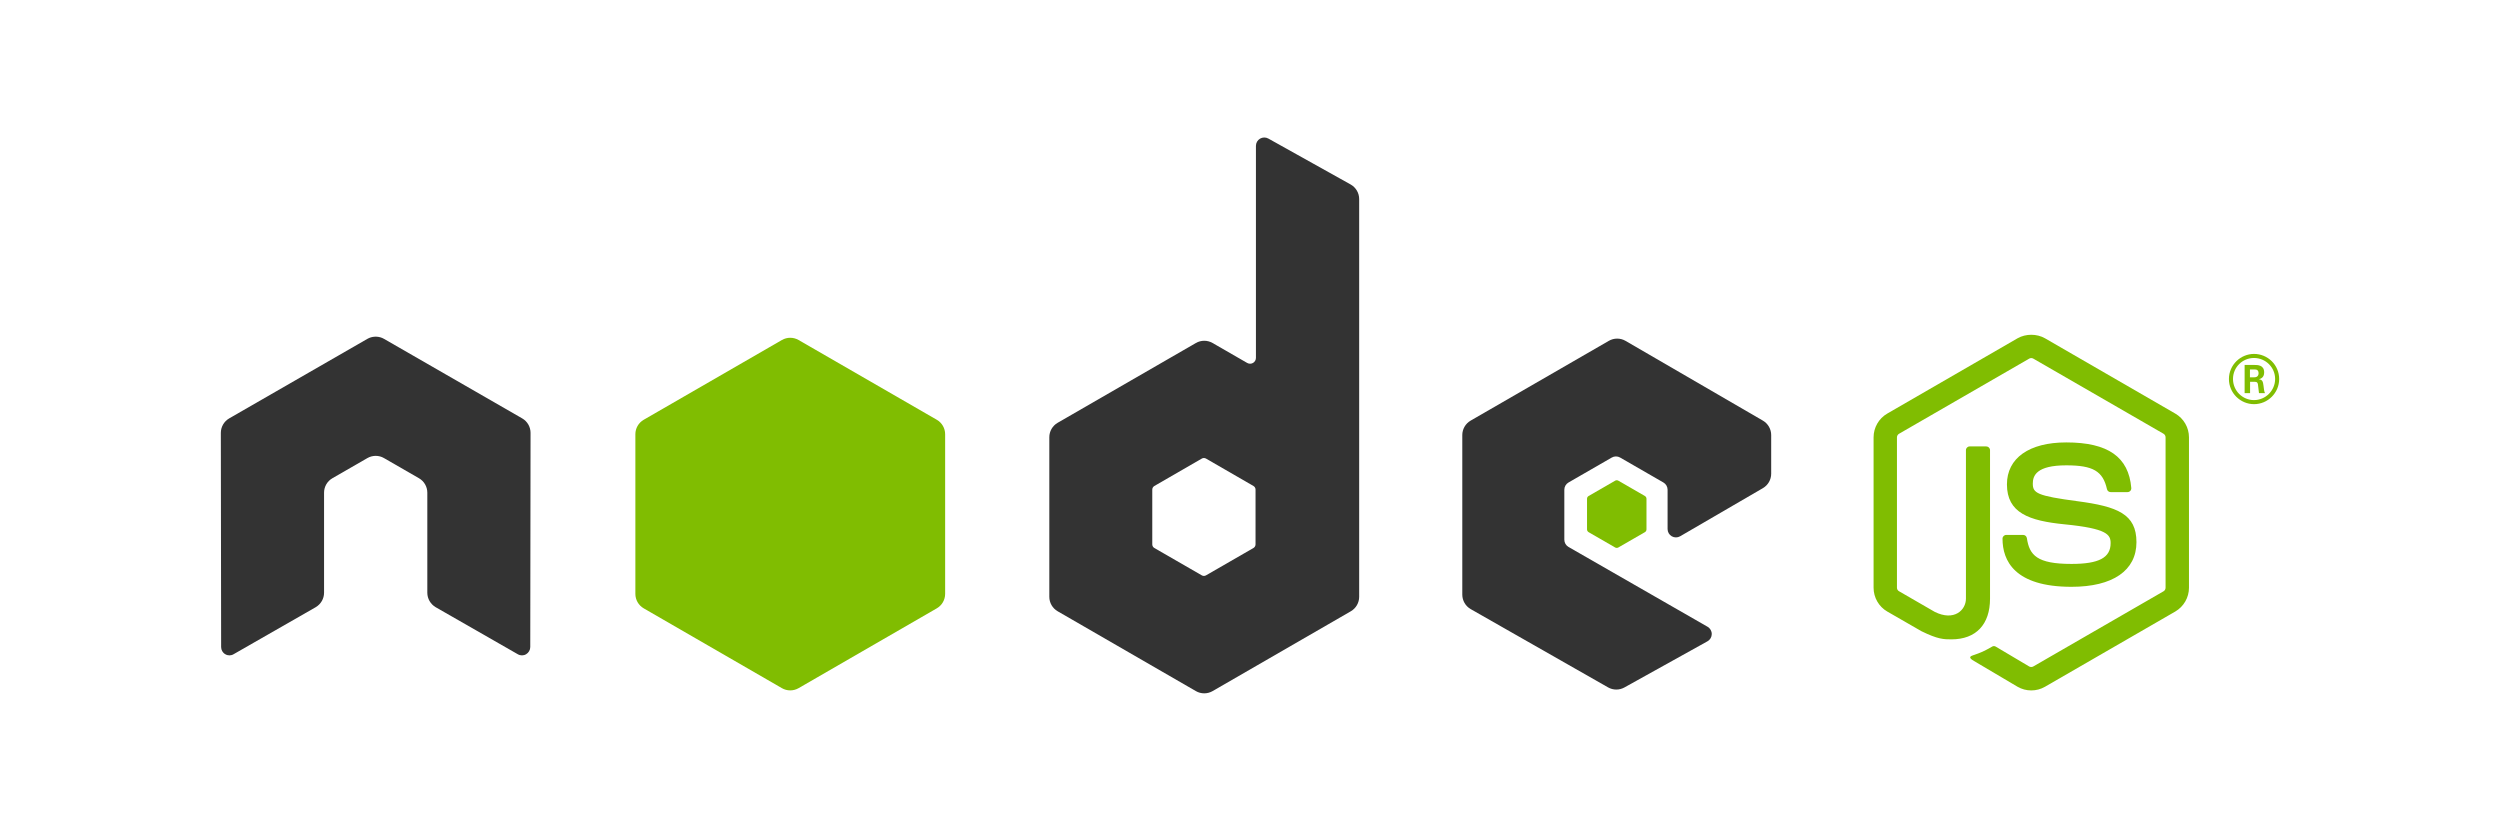 <svg width="600" height="200" viewBox="0 0 600 200" fill="none" xmlns="http://www.w3.org/2000/svg">
<path d="M127.332 103.897C127.332 102.455 126.574 101.131 125.329 100.415L92.167 81.33C91.606 81.001 90.978 80.83 90.34 80.804C90.284 80.804 90.045 80.804 89.997 80.804C89.364 80.83 88.734 81.001 88.167 81.33L55.005 100.415C53.769 101.131 53 102.455 53 103.897L53.072 155.285C53.072 156 53.444 156.665 54.072 157.013C54.686 157.383 55.447 157.383 56.061 157.013L75.769 145.729C77.016 144.989 77.774 143.681 77.774 142.253V118.245C77.774 116.814 78.532 115.49 79.774 114.777L88.165 109.944C88.79 109.583 89.473 109.407 90.173 109.407C90.856 109.407 91.558 109.583 92.165 109.944L100.553 114.777C101.795 115.49 102.556 116.814 102.556 118.245V142.253C102.556 143.681 103.324 144.995 104.564 145.729L124.266 157.013C124.883 157.383 125.656 157.383 126.268 157.013C126.877 156.662 127.263 155.997 127.263 155.285L127.332 103.897Z" fill="#333333"/>
<path d="M304.405 33.254C303.786 32.908 303.028 32.916 302.413 33.275C301.802 33.634 301.424 34.291 301.424 35.001V85.892C301.424 86.392 301.155 86.855 300.724 87.105C300.291 87.355 299.756 87.355 299.323 87.105L291.017 82.32C289.778 81.605 288.254 81.607 287.014 82.323L253.839 101.469C252.6 102.184 251.836 103.506 251.836 104.937V143.234C251.836 144.665 252.6 145.987 253.839 146.705L287.012 165.865C288.251 166.58 289.778 166.58 291.02 165.865L324.198 146.705C325.437 145.987 326.2 144.665 326.2 143.234V47.77C326.2 46.318 325.416 44.98 324.147 44.272L304.405 33.254ZM301.328 130.655C301.328 131.011 301.137 131.344 300.828 131.522L289.437 138.088C289.129 138.266 288.746 138.266 288.437 138.088L277.046 131.522C276.735 131.344 276.546 131.014 276.546 130.655V117.503C276.546 117.147 276.738 116.814 277.046 116.636L288.437 110.056C288.748 109.878 289.129 109.878 289.44 110.056L300.831 116.636C301.139 116.814 301.331 117.147 301.331 117.503L301.328 130.655Z" fill="#333333"/>
<path d="M423.093 117.157C424.327 116.439 425.085 115.12 425.085 113.694V104.413C425.085 102.984 424.325 101.665 423.091 100.947L390.128 81.809C388.889 81.088 387.357 81.086 386.115 81.804L352.953 100.95C351.713 101.665 350.95 102.987 350.95 104.418V142.708C350.95 144.146 351.724 145.476 352.974 146.189L385.931 164.968C387.147 165.662 388.636 165.67 389.86 164.989L409.793 153.91C410.426 153.559 410.82 152.894 410.822 152.173C410.827 151.452 410.442 150.782 409.817 150.423L376.445 131.269C375.822 130.912 375.439 130.248 375.439 129.532V117.532C375.439 116.817 375.822 116.155 376.442 115.798L386.828 109.809C387.445 109.453 388.211 109.453 388.828 109.809L399.218 115.798C399.838 116.155 400.221 116.817 400.221 117.532V126.974C400.221 127.692 400.604 128.354 401.224 128.71C401.844 129.069 402.609 129.067 403.229 128.708L423.093 117.157Z" fill="#333333"/>
<path d="M187.656 81.604C188.895 80.888 190.422 80.888 191.661 81.604L224.831 100.745C226.071 101.46 226.834 102.782 226.834 104.216V142.529C226.834 143.96 226.071 145.282 224.831 146L191.661 165.157C190.422 165.872 188.893 165.872 187.653 165.157L154.491 146C153.252 145.282 152.489 143.96 152.489 142.529V104.216C152.489 102.785 153.252 101.463 154.491 100.747L187.656 81.604Z" fill="#80BD01"/>
<path d="M487.497 165.702C486.354 165.702 485.218 165.404 484.218 164.824L473.774 158.646C472.216 157.774 472.976 157.465 473.49 157.284C475.569 156.564 475.992 156.396 478.21 155.135C478.442 155.005 478.748 155.056 478.987 155.194L487.011 159.957C487.301 160.119 487.713 160.119 487.979 159.957L519.258 141.904C519.548 141.737 519.737 141.404 519.737 141.058V104.963C519.737 104.609 519.55 104.279 519.25 104.101L487.984 86.064C487.697 85.897 487.311 85.897 487.021 86.064L455.764 104.107C455.46 104.279 455.269 104.62 455.269 104.963V141.058C455.269 141.404 455.46 141.731 455.761 141.893L464.33 146.843C468.979 149.167 471.825 146.431 471.825 143.681V108.043C471.825 107.54 472.229 107.141 472.734 107.141H476.7C477.194 107.141 477.607 107.537 477.607 108.043V143.681C477.607 149.885 474.229 153.444 468.346 153.444C466.537 153.444 465.115 153.444 461.141 151.487L452.939 146.766C450.913 145.596 449.66 143.404 449.66 141.058V104.963C449.66 102.617 450.915 100.428 452.939 99.261L484.218 81.186C486.197 80.067 488.827 80.067 490.793 81.186L522.069 99.261C524.096 100.431 525.354 102.617 525.354 104.963V141.058C525.354 143.404 524.093 145.585 522.069 146.766L490.793 164.824C489.79 165.404 488.657 165.702 487.497 165.702Z" fill="#80BD01"/>
<path d="M497.159 140.835C483.473 140.835 480.604 134.553 480.604 129.282C480.604 128.782 481.005 128.38 481.508 128.38H485.55C486.003 128.38 486.378 128.705 486.449 129.146C487.059 133.263 488.88 135.341 497.157 135.341C503.747 135.341 506.55 133.849 506.55 130.354C506.55 128.338 505.755 126.843 495.516 125.841C486.957 124.995 481.665 123.104 481.665 116.256C481.665 109.944 486.984 106.181 495.904 106.181C505.925 106.181 510.883 109.66 511.51 117.12C511.534 117.378 511.444 117.623 511.271 117.817C511.101 117.995 510.862 118.104 510.609 118.104H506.55C506.13 118.104 505.758 117.806 505.673 117.397C504.699 113.064 502.33 111.681 495.904 111.681C488.71 111.681 487.872 114.186 487.872 116.064C487.872 118.338 488.859 119 498.572 120.287C508.183 121.559 512.75 123.357 512.75 130.112C512.752 136.931 507.072 140.835 497.159 140.835Z" fill="#80BD01"/>
<path d="M387.634 115.365C387.871 115.227 388.166 115.227 388.403 115.365L394.77 119.038C395.006 119.176 395.155 119.429 395.155 119.705V127.056C395.155 127.33 395.009 127.586 394.77 127.721L388.403 131.394C388.166 131.532 387.871 131.532 387.634 131.394L381.272 127.721C381.036 127.583 380.887 127.33 380.887 127.056V119.705C380.887 119.429 381.033 119.176 381.272 119.038L387.634 115.365Z" fill="#80BD01"/>
<path d="M547 90.968C547 94.285 544.287 96.998 540.971 96.998C537.686 96.998 534.942 94.32 534.942 90.968C534.942 87.556 537.75 84.939 540.971 84.939C544.226 84.939 547 87.556 547 90.968ZM535.918 90.953C535.918 93.761 538.184 96.024 540.958 96.024C543.766 96.024 546.029 93.71 546.029 90.953C546.029 88.147 543.734 85.913 540.958 85.913C538.213 85.913 535.918 88.112 535.918 90.953ZM538.708 87.588H541.037C541.835 87.588 543.399 87.588 543.399 89.375C543.399 90.62 542.601 90.873 542.122 91.032C543.051 91.096 543.112 91.703 543.239 92.564C543.303 93.107 543.402 94.032 543.591 94.349H542.157C542.122 94.03 541.899 92.306 541.899 92.213C541.806 91.83 541.676 91.639 541.197 91.639H540.019V94.349H538.71V87.588H538.708V87.588ZM539.984 90.553H541.037C541.896 90.553 542.059 89.947 542.059 89.599C542.059 88.673 541.42 88.673 541.069 88.673H539.987V90.553H539.984Z" fill="#80BD01"/>
</svg>
